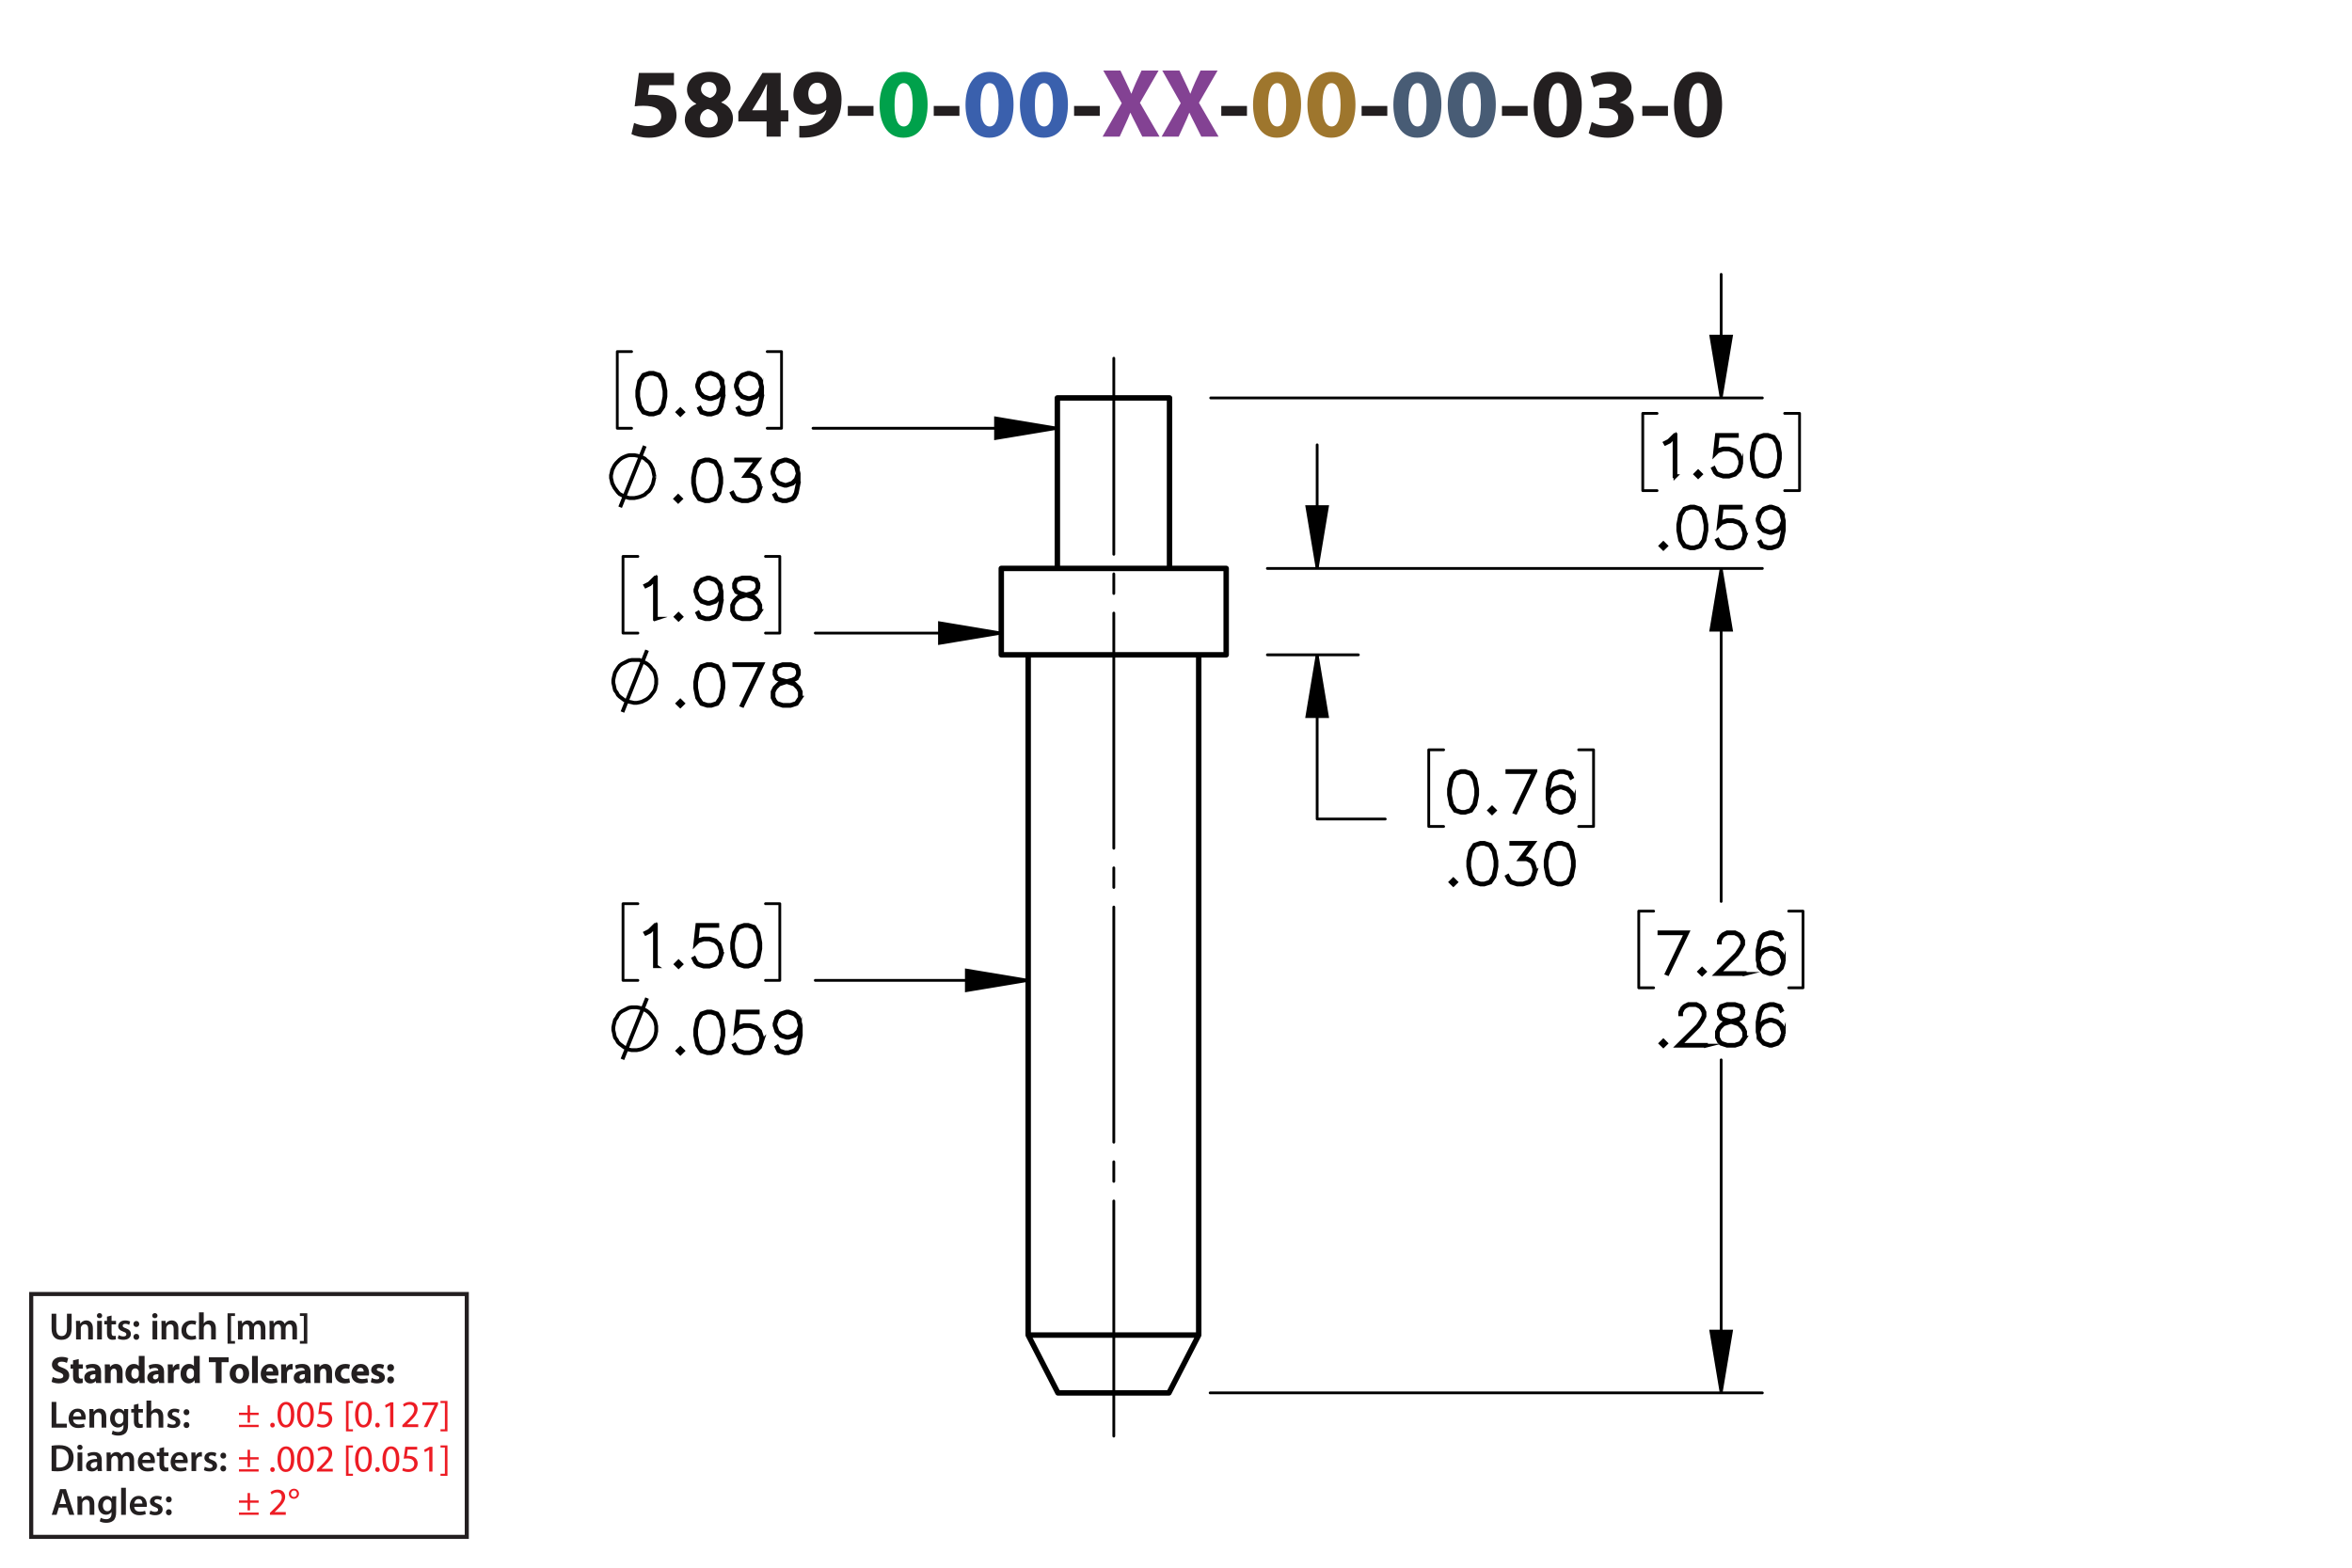 <?xml version="1.0" encoding="UTF-8"?><svg id="Layer_1" xmlns="http://www.w3.org/2000/svg" viewBox="0 0 432 288"><defs><style>.cls-1{stroke-dasharray:0 0 0 0 43.2 3.6 3.6 3.6;stroke-dashoffset:7.177px;}.cls-1,.cls-2,.cls-3,.cls-4,.cls-5,.cls-6{stroke:#000;}.cls-1,.cls-2,.cls-3,.cls-5,.cls-6,.cls-7{fill:none;}.cls-1,.cls-3,.cls-6{stroke-linecap:round;stroke-linejoin:round;}.cls-1,.cls-5,.cls-6{stroke-width:.51px;}.cls-8{fill:#834293;}.cls-2{stroke-width:.7px;}.cls-2,.cls-4,.cls-5{stroke-miterlimit:10;}.cls-9{fill:#9e762d;}.cls-4{stroke-width:.7px;}.cls-10{fill:#485c75;}.cls-11{fill:#00a14b;}.cls-12{fill:#ed1c24;}.cls-13{fill:#231f20;}.cls-14{fill:#3a60ad;}.cls-7{stroke:#231f20;stroke-width:.75px;}</style></defs><g><path class="cls-13" d="M123.79,15.648h-4.537l-.252,1.8c.252-.036,.468-.036,.756-.036,1.117,0,2.251,.252,3.079,.847,.882,.594,1.422,1.566,1.422,2.935,0,2.179-1.873,4.106-5.023,4.106-1.422,0-2.611-.324-3.259-.666l.486-2.052c.522,.252,1.585,.576,2.647,.576,1.134,0,2.341-.54,2.341-1.783,0-1.206-.955-1.945-3.295-1.945-.648,0-1.099,.036-1.585,.108l.774-6.14h6.446v2.251Z"/><path class="cls-13" d="M125.786,22.04c0-1.404,.81-2.377,2.088-2.935v-.054c-1.134-.576-1.692-1.53-1.692-2.557,0-1.98,1.783-3.295,4.123-3.295,2.737,0,3.871,1.585,3.871,3.007,0,1.008-.54,1.998-1.693,2.575v.054c1.135,.432,2.143,1.404,2.143,2.917,0,2.124-1.783,3.547-4.502,3.547-2.971,0-4.339-1.675-4.339-3.259Zm6.05-.09c0-1.026-.756-1.639-1.836-1.927-.9,.252-1.422,.9-1.422,1.747-.018,.846,.63,1.639,1.656,1.639,.972,0,1.603-.63,1.603-1.458Zm-3.079-5.546c0,.792,.72,1.296,1.657,1.585,.63-.18,1.188-.756,1.188-1.494,0-.72-.414-1.44-1.423-1.44-.936,0-1.422,.612-1.422,1.35Z"/><path class="cls-13" d="M140.799,25.101v-2.791h-5.186v-1.782l4.429-7.13h3.349v6.86h1.404v2.052h-1.404v2.791h-2.593Zm0-4.843v-2.593c0-.703,.036-1.422,.09-2.179h-.072c-.378,.756-.684,1.44-1.081,2.179l-1.566,2.557v.036h2.629Z"/><path class="cls-13" d="M146.81,23.121c.342,.036,.648,.036,1.188,0,.829-.054,1.675-.288,2.305-.72,.756-.522,1.261-1.278,1.477-2.161l-.054-.018c-.522,.54-1.278,.846-2.341,.846-1.98,0-3.655-1.386-3.655-3.655,0-2.287,1.837-4.213,4.412-4.213,3.007,0,4.429,2.305,4.429,5.042,0,2.431-.774,4.213-2.053,5.383-1.116,1.008-2.647,1.566-4.465,1.639-.468,.036-.936,.018-1.242,0v-2.143Zm1.656-5.87c0,1.009,.54,1.873,1.657,1.873,.738,0,1.26-.36,1.512-.774,.09-.162,.144-.342,.144-.684,0-1.243-.468-2.467-1.71-2.467-.936,0-1.621,.828-1.603,2.052Z"/><path class="cls-13" d="M160.437,19.465v1.818h-4.717v-1.818h4.717Z"/><path class="cls-11" d="M170.375,19.195c0,3.619-1.458,6.104-4.447,6.104-3.025,0-4.357-2.719-4.375-6.032,0-3.385,1.44-6.067,4.465-6.067,3.133,0,4.357,2.791,4.357,5.996Zm-6.068,.072c-.018,2.683,.63,3.961,1.692,3.961s1.639-1.333,1.639-3.997c0-2.593-.558-3.961-1.657-3.961-1.008,0-1.692,1.278-1.674,3.997Z"/><path class="cls-13" d="M176.223,19.465v1.818h-4.718v-1.818h4.718Z"/><path class="cls-14" d="M186.16,19.195c0,3.619-1.458,6.104-4.447,6.104-3.025,0-4.357-2.719-4.375-6.032,0-3.385,1.44-6.067,4.465-6.067,3.133,0,4.357,2.791,4.357,5.996Zm-6.068,.072c-.018,2.683,.63,3.961,1.692,3.961s1.639-1.333,1.639-3.997c0-2.593-.558-3.961-1.657-3.961-1.008,0-1.692,1.278-1.674,3.997Z"/><path class="cls-14" d="M196.15,19.195c0,3.619-1.458,6.104-4.447,6.104-3.025,0-4.357-2.719-4.375-6.032,0-3.385,1.44-6.067,4.465-6.067,3.133,0,4.357,2.791,4.357,5.996Zm-6.068,.072c-.018,2.683,.63,3.961,1.692,3.961s1.639-1.333,1.639-3.997c0-2.593-.558-3.961-1.657-3.961-1.008,0-1.692,1.278-1.674,3.997Z"/><path class="cls-13" d="M201.999,19.465v1.818h-4.718v-1.818h4.718Z"/><path class="cls-8" d="M209.811,25.101l-1.098-2.197c-.45-.846-.738-1.476-1.081-2.179h-.036c-.252,.703-.558,1.333-.936,2.179l-1.008,2.197h-3.133l3.511-6.14-3.385-5.996h3.151l1.062,2.215c.36,.738,.63,1.333,.918,2.017h.036c.288-.774,.522-1.315,.829-2.017l1.026-2.215h3.133l-3.421,5.924,3.601,6.212h-3.169Z"/><path class="cls-8" d="M220.648,25.101l-1.099-2.197c-.45-.846-.738-1.476-1.08-2.179h-.036c-.252,.703-.558,1.333-.936,2.179l-1.008,2.197h-3.133l3.511-6.14-3.385-5.996h3.151l1.062,2.215c.36,.738,.631,1.333,.919,2.017h.035c.288-.774,.522-1.315,.829-2.017l1.025-2.215h3.134l-3.422,5.924,3.602,6.212h-3.169Z"/><path class="cls-13" d="M229.035,19.465v1.818h-4.718v-1.818h4.718Z"/><path class="cls-9" d="M238.972,19.195c0,3.619-1.458,6.104-4.447,6.104-3.024,0-4.357-2.719-4.375-6.032,0-3.385,1.44-6.067,4.465-6.067,3.133,0,4.357,2.791,4.357,5.996Zm-6.067,.072c-.019,2.683,.63,3.961,1.692,3.961s1.639-1.333,1.639-3.997c0-2.593-.559-3.961-1.657-3.961-1.008,0-1.692,1.278-1.674,3.997Z"/><path class="cls-9" d="M248.962,19.195c0,3.619-1.459,6.104-4.447,6.104-3.025,0-4.357-2.719-4.376-6.032,0-3.385,1.44-6.067,4.466-6.067,3.133,0,4.357,2.791,4.357,5.996Zm-6.068,.072c-.018,2.683,.631,3.961,1.692,3.961,1.062,0,1.639-1.333,1.639-3.997,0-2.593-.558-3.961-1.656-3.961-1.009,0-1.692,1.278-1.675,3.997Z"/><path class="cls-13" d="M254.81,19.465v1.818h-4.718v-1.818h4.718Z"/><path class="cls-10" d="M264.747,19.195c0,3.619-1.458,6.104-4.447,6.104-3.024,0-4.357-2.719-4.375-6.032,0-3.385,1.44-6.067,4.465-6.067,3.133,0,4.357,2.791,4.357,5.996Zm-6.067,.072c-.019,2.683,.63,3.961,1.692,3.961s1.639-1.333,1.639-3.997c0-2.593-.559-3.961-1.657-3.961-1.008,0-1.692,1.278-1.674,3.997Z"/><path class="cls-10" d="M274.737,19.195c0,3.619-1.458,6.104-4.447,6.104-3.024,0-4.357-2.719-4.375-6.032,0-3.385,1.44-6.067,4.465-6.067,3.133,0,4.357,2.791,4.357,5.996Zm-6.067,.072c-.019,2.683,.63,3.961,1.692,3.961s1.639-1.333,1.639-3.997c0-2.593-.559-3.961-1.657-3.961-1.008,0-1.692,1.278-1.674,3.997Z"/><path class="cls-13" d="M280.586,19.465v1.818h-4.718v-1.818h4.718Z"/><path class="cls-13" d="M290.523,19.195c0,3.619-1.459,6.104-4.447,6.104-3.025,0-4.357-2.719-4.376-6.032,0-3.385,1.44-6.067,4.466-6.067,3.133,0,4.357,2.791,4.357,5.996Zm-6.068,.072c-.018,2.683,.631,3.961,1.692,3.961,1.062,0,1.639-1.333,1.639-3.997,0-2.593-.558-3.961-1.656-3.961-1.009,0-1.692,1.278-1.675,3.997Z"/><path class="cls-13" d="M292.356,22.419c.486,.252,1.603,.72,2.719,.72,1.423,0,2.143-.685,2.143-1.567,0-1.152-1.152-1.674-2.358-1.674h-1.116v-1.962h1.062c.919-.018,2.089-.36,2.089-1.351,0-.702-.576-1.224-1.728-1.224-.954,0-1.962,.414-2.448,.702l-.559-1.981c.702-.45,2.106-.882,3.619-.882,2.503,0,3.89,1.315,3.89,2.917,0,1.243-.702,2.215-2.143,2.719v.036c1.404,.252,2.538,1.315,2.538,2.845,0,2.07-1.818,3.583-4.789,3.583-1.513,0-2.791-.397-3.476-.829l.559-2.052Z"/><path class="cls-13" d="M306.361,19.465v1.818h-4.718v-1.818h4.718Z"/><path class="cls-13" d="M316.299,19.195c0,3.619-1.459,6.104-4.447,6.104-3.025,0-4.357-2.719-4.376-6.032,0-3.385,1.44-6.067,4.466-6.067,3.133,0,4.357,2.791,4.357,5.996Zm-6.068,.072c-.018,2.683,.631,3.961,1.693,3.961,1.062,0,1.638-1.333,1.638-3.997,0-2.593-.558-3.961-1.656-3.961-1.008,0-1.692,1.278-1.675,3.997Z"/></g><g><g><path class="cls-13" d="M9.48,257.546h.862v3.999h1.94v.722h-2.802v-4.721Z"/><path class="cls-13" d="M13.429,260.803c.021,.616,.504,.883,1.05,.883,.399,0,.686-.057,.946-.154l.126,.596c-.294,.118-.701,.21-1.191,.21-1.106,0-1.758-.68-1.758-1.724,0-.945,.574-1.835,1.667-1.835,1.106,0,1.471,.911,1.471,1.66,0,.161-.014,.287-.028,.364h-2.283Zm1.498-.603c.007-.315-.133-.833-.708-.833-.532,0-.756,.483-.791,.833h1.498Z"/><path class="cls-13" d="M16.431,259.871c0-.392-.007-.721-.028-1.016h.756l.042,.512h.021c.147-.267,.518-.589,1.085-.589,.595,0,1.211,.386,1.211,1.464v2.024h-.861v-1.926c0-.49-.182-.861-.651-.861-.343,0-.581,.245-.672,.504-.028,.077-.035,.182-.035,.28v2.003h-.868v-2.396Z"/><path class="cls-13" d="M23.552,258.856c-.014,.231-.028,.512-.028,.981v1.934c0,.714-.147,1.226-.504,1.548-.357,.315-.848,.413-1.317,.413-.434,0-.896-.091-1.191-.273l.19-.651c.217,.126,.581,.26,.995,.26,.56,0,.981-.295,.981-1.03v-.294h-.014c-.196,.301-.546,.504-.995,.504-.847,0-1.45-.7-1.45-1.666,0-1.121,.729-1.801,1.548-1.801,.518,0,.827,.253,.987,.532h.014l.035-.455h.75Zm-.89,1.366c0-.077-.007-.161-.028-.231-.091-.315-.336-.553-.701-.553-.483,0-.84,.42-.84,1.113,0,.581,.294,1.051,.834,1.051,.322,0,.602-.21,.7-.519,.021-.091,.035-.21,.035-.309v-.553Z"/><path class="cls-13" d="M25.434,257.882v.974h.819v.644h-.819v1.506c0,.413,.112,.631,.441,.631,.147,0,.259-.021,.336-.042l.014,.658c-.126,.049-.35,.084-.624,.084-.315,0-.581-.105-.742-.28-.182-.196-.266-.505-.266-.953v-1.603h-.49v-.644h.49v-.77l.84-.203Z"/><path class="cls-13" d="M26.903,257.294h.868v2.031h.014c.105-.161,.245-.294,.427-.393,.168-.098,.371-.154,.588-.154,.581,0,1.19,.386,1.19,1.478v2.01h-.861v-1.912c0-.497-.182-.868-.658-.868-.336,0-.575,.224-.665,.483-.028,.069-.035,.161-.035,.259v2.038h-.868v-4.973Z"/><path class="cls-13" d="M30.865,261.476c.196,.119,.567,.245,.875,.245,.378,0,.546-.154,.546-.379,0-.231-.14-.35-.56-.497-.665-.231-.945-.596-.939-.994,0-.603,.497-1.072,1.289-1.072,.378,0,.708,.099,.903,.203l-.168,.609c-.147-.084-.42-.195-.721-.195-.308,0-.477,.146-.477,.356,0,.218,.161,.322,.596,.477,.616,.224,.903,.539,.91,1.044,0,.616-.483,1.065-1.387,1.065-.413,0-.784-.099-1.037-.238l.169-.623Z"/><path class="cls-13" d="M33.721,259.438c0-.322,.224-.554,.532-.554,.315,0,.525,.231,.532,.554,0,.315-.21,.546-.532,.546-.315,0-.532-.231-.532-.546Zm0,2.359c0-.321,.224-.553,.532-.553,.315,0,.525,.224,.532,.553,0,.309-.21,.547-.532,.547-.315,0-.532-.238-.532-.547Z"/></g><g><path class="cls-13" d="M9.48,265.591c.378-.064,.862-.099,1.373-.099,.882,0,1.492,.183,1.926,.547,.456,.371,.735,.932,.735,1.736,0,.841-.287,1.471-.735,1.877-.469,.428-1.218,.644-2.136,.644-.504,0-.882-.027-1.163-.062v-4.644Zm.862,3.999c.119,.021,.301,.021,.476,.021,1.121,.008,1.786-.609,1.786-1.807,.007-1.044-.595-1.639-1.674-1.639-.273,0-.469,.021-.588,.049v3.376Z"/><path class="cls-13" d="M15.165,265.885c0,.259-.19,.462-.49,.462-.287,0-.477-.203-.477-.462,0-.267,.196-.47,.483-.47,.294,0,.476,.203,.483,.47Zm-.917,4.363v-3.411h.868v3.411h-.868Z"/><path class="cls-13" d="M17.958,270.248l-.056-.378h-.021c-.21,.266-.567,.455-1.008,.455-.686,0-1.072-.497-1.072-1.016,0-.861,.763-1.296,2.024-1.289v-.056c0-.225-.091-.596-.693-.596-.336,0-.686,.105-.917,.253l-.168-.56c.252-.154,.693-.302,1.233-.302,1.092,0,1.408,.693,1.408,1.437v1.232c0,.308,.014,.609,.049,.819h-.777Zm-.112-1.667c-.609-.014-1.19,.119-1.19,.638,0,.336,.217,.49,.49,.49,.343,0,.595-.225,.672-.47,.021-.062,.028-.133,.028-.189v-.47Z"/><path class="cls-13" d="M19.595,267.853c0-.392-.007-.721-.028-1.016h.743l.035,.505h.021c.169-.267,.477-.582,1.051-.582,.448,0,.798,.253,.945,.631h.014c.119-.19,.259-.329,.42-.428,.189-.133,.406-.203,.686-.203,.567,0,1.142,.386,1.142,1.478v2.01h-.841v-1.884c0-.567-.196-.903-.609-.903-.294,0-.511,.21-.602,.455-.021,.084-.042,.189-.042,.287v2.045h-.841v-1.975c0-.477-.189-.812-.588-.812-.322,0-.54,.252-.617,.49-.035,.084-.049,.182-.049,.279v2.018h-.84v-2.396Z"/><path class="cls-13" d="M26.141,268.784c.021,.616,.504,.883,1.05,.883,.399,0,.686-.057,.946-.154l.126,.596c-.294,.118-.701,.21-1.191,.21-1.106,0-1.758-.68-1.758-1.724,0-.945,.574-1.835,1.667-1.835,1.106,0,1.471,.911,1.471,1.66,0,.161-.014,.287-.028,.364h-2.283Zm1.498-.603c.007-.315-.133-.833-.708-.833-.532,0-.756,.483-.791,.833h1.498Z"/><path class="cls-13" d="M30.13,265.863v.974h.819v.644h-.819v1.506c0,.413,.112,.631,.441,.631,.147,0,.259-.021,.336-.042l.014,.658c-.126,.049-.35,.084-.624,.084-.315,0-.581-.105-.742-.28-.182-.196-.266-.505-.266-.953v-1.603h-.49v-.644h.49v-.77l.84-.203Z"/><path class="cls-13" d="M32.167,268.784c.021,.616,.504,.883,1.05,.883,.399,0,.686-.057,.946-.154l.126,.596c-.294,.118-.701,.21-1.191,.21-1.106,0-1.758-.68-1.758-1.724,0-.945,.574-1.835,1.667-1.835,1.106,0,1.471,.911,1.471,1.66,0,.161-.014,.287-.028,.364h-2.283Zm1.498-.603c.007-.315-.133-.833-.708-.833-.532,0-.756,.483-.791,.833h1.498Z"/><path class="cls-13" d="M35.17,267.937c0-.462-.007-.791-.028-1.1h.75l.028,.651h.028c.168-.483,.567-.729,.932-.729,.084,0,.133,.008,.203,.021v.812c-.07-.014-.147-.028-.252-.028-.413,0-.693,.267-.77,.651-.014,.077-.028,.168-.028,.267v1.765h-.861v-2.312Z"/><path class="cls-13" d="M37.62,269.457c.196,.119,.567,.245,.875,.245,.378,0,.546-.154,.546-.379,0-.231-.14-.35-.56-.497-.665-.231-.945-.596-.939-.994,0-.603,.497-1.072,1.289-1.072,.378,0,.708,.099,.903,.203l-.168,.609c-.147-.084-.42-.195-.721-.195-.308,0-.477,.146-.477,.356,0,.218,.161,.322,.596,.477,.616,.224,.903,.539,.91,1.044,0,.616-.483,1.065-1.387,1.065-.413,0-.784-.099-1.037-.238l.169-.623Z"/><path class="cls-13" d="M40.476,267.419c0-.322,.224-.554,.532-.554,.315,0,.525,.231,.532,.554,0,.315-.21,.546-.532,.546-.315,0-.532-.231-.532-.546Zm0,2.359c0-.321,.224-.553,.532-.553,.315,0,.525,.224,.532,.553,0,.309-.21,.547-.532,.547-.315,0-.532-.238-.532-.547Z"/></g><g><path class="cls-13" d="M9.691,252.973c.288,.147,.729,.294,1.184,.294,.49,0,.749-.203,.749-.511,0-.295-.224-.463-.791-.666-.784-.273-1.295-.707-1.295-1.394,0-.806,.672-1.422,1.786-1.422,.532,0,.924,.112,1.205,.238l-.238,.861c-.189-.091-.525-.224-.988-.224-.462,0-.686,.21-.686,.455,0,.301,.266,.435,.875,.665,.834,.309,1.226,.742,1.226,1.408,0,.791-.609,1.464-1.905,1.464-.539,0-1.071-.141-1.337-.287l.217-.883Z"/><path class="cls-13" d="M14.459,249.667v.981h.764v.784h-.764v1.24c0,.413,.098,.602,.42,.602,.133,0,.238-.014,.315-.027l.007,.805c-.14,.057-.392,.092-.693,.092-.343,0-.63-.119-.798-.294-.196-.203-.294-.533-.294-1.016v-1.401h-.455v-.784h.455v-.742l1.044-.238Z"/><path class="cls-13" d="M17.651,254.072l-.064-.343h-.021c-.224,.273-.574,.42-.981,.42-.693,0-1.106-.504-1.106-1.051,0-.89,.798-1.316,2.01-1.31v-.049c0-.183-.098-.441-.624-.441-.35,0-.721,.119-.945,.259l-.196-.686c.238-.133,.708-.301,1.331-.301,1.142,0,1.506,.673,1.506,1.478v1.191c0,.329,.014,.644,.049,.833h-.96Zm-.127-1.618c-.56-.007-.994,.126-.994,.54,0,.273,.182,.405,.42,.405,.266,0,.483-.175,.553-.392,.014-.056,.021-.119,.021-.183v-.371Z"/><path class="cls-13" d="M19.267,251.74c0-.428-.014-.792-.028-1.093h.924l.049,.469h.021c.14-.217,.49-.546,1.058-.546,.701,0,1.226,.462,1.226,1.471v2.031h-1.065v-1.898c0-.44-.154-.742-.539-.742-.294,0-.469,.203-.54,.399-.028,.064-.042,.168-.042,.267v1.975h-1.065v-2.332Z"/><path class="cls-13" d="M26.556,249.1v3.95c0,.385,.014,.791,.028,1.022h-.945l-.049-.504h-.014c-.217,.385-.63,.581-1.072,.581-.812,0-1.464-.693-1.464-1.758-.007-1.156,.714-1.821,1.534-1.821,.42,0,.749,.147,.903,.386h.014v-1.856h1.065Zm-1.065,2.998c0-.057-.007-.134-.014-.19-.063-.287-.294-.525-.624-.525-.483,0-.735,.435-.735,.974,0,.581,.287,.945,.729,.945,.308,0,.553-.21,.616-.511,.021-.077,.028-.154,.028-.245v-.448Z"/><path class="cls-13" d="M29.222,254.072l-.064-.343h-.021c-.224,.273-.574,.42-.981,.42-.693,0-1.106-.504-1.106-1.051,0-.89,.798-1.316,2.01-1.31v-.049c0-.183-.098-.441-.624-.441-.35,0-.721,.119-.945,.259l-.196-.686c.238-.133,.708-.301,1.331-.301,1.142,0,1.506,.673,1.506,1.478v1.191c0,.329,.014,.644,.049,.833h-.96Zm-.127-1.618c-.56-.007-.994,.126-.994,.54,0,.273,.182,.405,.42,.405,.266,0,.483-.175,.553-.392,.014-.056,.021-.119,.021-.183v-.371Z"/><path class="cls-13" d="M30.838,251.775c0-.505-.014-.834-.028-1.128h.917l.035,.63h.028c.175-.497,.595-.707,.924-.707,.098,0,.147,0,.224,.014v1.002c-.077-.014-.168-.028-.287-.028-.392,0-.658,.21-.729,.54-.014,.069-.021,.153-.021,.237v1.737h-1.065v-2.297Z"/><path class="cls-13" d="M36.685,249.1v3.95c0,.385,.014,.791,.028,1.022h-.945l-.049-.504h-.014c-.217,.385-.63,.581-1.072,.581-.812,0-1.464-.693-1.464-1.758-.007-1.156,.714-1.821,1.534-1.821,.42,0,.749,.147,.903,.386h.014v-1.856h1.065Zm-1.065,2.998c0-.057-.007-.134-.014-.19-.063-.287-.294-.525-.624-.525-.483,0-.735,.435-.735,.974,0,.581,.287,.945,.729,.945,.308,0,.553-.21,.616-.511,.021-.077,.028-.154,.028-.245v-.448Z"/><path class="cls-13" d="M39.63,250.248h-1.268v-.896h3.628v.896h-1.289v3.824h-1.072v-3.824Z"/><path class="cls-13" d="M45.77,252.321c0,1.254-.89,1.828-1.807,1.828-1.002,0-1.772-.658-1.772-1.765,0-1.107,.729-1.815,1.828-1.815,1.051,0,1.751,.722,1.751,1.751Zm-2.479,.035c0,.588,.245,1.029,.701,1.029,.413,0,.679-.413,.679-1.029,0-.512-.196-1.029-.679-1.029-.511,0-.701,.525-.701,1.029Z"/><path class="cls-13" d="M46.294,249.1h1.065v4.973h-1.065v-4.973Z"/><path class="cls-13" d="M48.905,252.699c.035,.441,.469,.651,.967,.651,.364,0,.658-.049,.945-.14l.14,.722c-.35,.14-.777,.21-1.24,.21-1.163,0-1.828-.673-1.828-1.744,0-.868,.54-1.828,1.73-1.828,1.107,0,1.527,.861,1.527,1.709,0,.182-.021,.343-.035,.42h-2.206Zm1.254-.729c0-.259-.112-.693-.603-.693-.448,0-.63,.406-.658,.693h1.261Z"/><path class="cls-13" d="M51.648,251.775c0-.505-.014-.834-.028-1.128h.917l.035,.63h.028c.175-.497,.595-.707,.924-.707,.098,0,.147,0,.224,.014v1.002c-.077-.014-.168-.028-.287-.028-.392,0-.658,.21-.729,.54-.014,.069-.021,.153-.021,.237v1.737h-1.065v-2.297Z"/><path class="cls-13" d="M56.123,254.072l-.064-.343h-.021c-.224,.273-.574,.42-.981,.42-.693,0-1.106-.504-1.106-1.051,0-.89,.798-1.316,2.01-1.31v-.049c0-.183-.098-.441-.624-.441-.35,0-.721,.119-.945,.259l-.196-.686c.238-.133,.708-.301,1.331-.301,1.142,0,1.506,.673,1.506,1.478v1.191c0,.329,.014,.644,.049,.833h-.96Zm-.127-1.618c-.56-.007-.994,.126-.994,.54,0,.273,.182,.405,.42,.405,.266,0,.483-.175,.553-.392,.014-.056,.021-.119,.021-.183v-.371Z"/><path class="cls-13" d="M57.739,251.74c0-.428-.014-.792-.028-1.093h.924l.049,.469h.021c.14-.217,.49-.546,1.058-.546,.701,0,1.226,.462,1.226,1.471v2.031h-1.065v-1.898c0-.44-.154-.742-.539-.742-.294,0-.469,.203-.54,.399-.028,.064-.042,.168-.042,.267v1.975h-1.065v-2.332Z"/><path class="cls-13" d="M64.278,253.988c-.189,.084-.546,.154-.953,.154-1.106,0-1.814-.673-1.814-1.751,0-1.002,.686-1.821,1.961-1.821,.28,0,.588,.049,.812,.133l-.168,.792c-.126-.057-.315-.105-.595-.105-.56,0-.924,.399-.917,.96,0,.63,.42,.959,.939,.959,.252,0,.448-.042,.609-.104l.126,.784Z"/><path class="cls-13" d="M65.551,252.699c.035,.441,.469,.651,.967,.651,.364,0,.658-.049,.945-.14l.14,.722c-.35,.14-.777,.21-1.24,.21-1.163,0-1.828-.673-1.828-1.744,0-.868,.54-1.828,1.73-1.828,1.107,0,1.527,.861,1.527,1.709,0,.182-.021,.343-.035,.42h-2.206Zm1.254-.729c0-.259-.112-.693-.603-.693-.448,0-.63,.406-.658,.693h1.261Z"/><path class="cls-13" d="M68.288,253.141c.196,.119,.602,.259,.917,.259,.322,0,.455-.111,.455-.287,0-.175-.105-.259-.504-.392-.707-.238-.981-.623-.974-1.029,0-.638,.546-1.121,1.394-1.121,.399,0,.756,.091,.966,.196l-.189,.735c-.154-.084-.448-.196-.742-.196-.259,0-.406,.105-.406,.28,0,.161,.133,.245,.553,.393,.651,.224,.924,.553,.932,1.058,0,.637-.504,1.106-1.485,1.106-.448,0-.848-.099-1.107-.238l.19-.764Z"/><path class="cls-13" d="M71.122,251.25c0-.379,.259-.644,.63-.644s.616,.259,.624,.644c0,.364-.252,.637-.63,.637-.364,0-.624-.273-.624-.637Zm0,2.262c0-.371,.259-.644,.63-.644s.616,.267,.624,.644c0,.364-.252,.638-.63,.638-.364,0-.624-.273-.624-.638Z"/></g><g><path class="cls-12" d="M45.923,258.166v1.365h1.583v.421h-1.583v1.4h-.448v-1.4h-1.583v-.421h1.583v-1.365h.448Zm1.583,3.586v.42h-3.614v-.42h3.614Z"/><path class="cls-12" d="M49.632,261.808c0-.259,.175-.441,.42-.441,.246,0,.414,.183,.414,.441,0,.252-.161,.441-.42,.441-.245,0-.413-.19-.413-.441Z"/><path class="cls-12" d="M54.058,259.847c0,1.548-.574,2.402-1.583,2.402-.889,0-1.492-.834-1.506-2.34,0-1.526,.659-2.367,1.583-2.367,.96,0,1.506,.855,1.506,2.305Zm-2.472,.07c0,1.184,.364,1.855,.924,1.855,.63,0,.932-.735,.932-1.897,0-1.121-.287-1.856-.925-1.856-.539,0-.931,.658-.931,1.898Z"/><path class="cls-12" d="M57.648,259.847c0,1.548-.574,2.402-1.583,2.402-.889,0-1.492-.834-1.506-2.34,0-1.526,.659-2.367,1.583-2.367,.96,0,1.506,.855,1.506,2.305Zm-2.472,.07c0,1.184,.364,1.855,.924,1.855,.63,0,.932-.735,.932-1.897,0-1.121-.287-1.856-.925-1.856-.539,0-.931,.658-.931,1.898Z"/><path class="cls-12" d="M60.931,258.138h-1.737l-.175,1.17c.105-.015,.203-.028,.371-.028,.35,0,.701,.077,.981,.245,.357,.203,.651,.596,.651,1.17,0,.89-.707,1.555-1.695,1.555-.497,0-.917-.141-1.135-.28l.154-.469c.189,.111,.56,.252,.974,.252,.581,0,1.079-.379,1.079-.988-.007-.588-.399-1.008-1.31-1.008-.259,0-.462,.027-.63,.049l.294-2.186h2.178v.519Z"/><path class="cls-12" d="M63.547,262.956v-5.582h1.282v.386h-.805v4.811h.805v.385h-1.282Z"/><path class="cls-12" d="M68.302,259.847c0,1.548-.574,2.402-1.583,2.402-.889,0-1.492-.834-1.506-2.34,0-1.526,.659-2.367,1.583-2.367,.96,0,1.506,.855,1.506,2.305Zm-2.472,.07c0,1.184,.364,1.855,.924,1.855,.63,0,.932-.735,.932-1.897,0-1.121-.287-1.856-.925-1.856-.539,0-.931,.658-.931,1.898Z"/><path class="cls-12" d="M68.916,261.808c0-.259,.175-.441,.42-.441,.245,0,.413,.183,.413,.441,0,.252-.161,.441-.42,.441-.245,0-.413-.19-.413-.441Z"/><path class="cls-12" d="M71.654,258.193h-.014l-.791,.428-.119-.47,.995-.532h.525v4.553h-.595v-3.978Z"/><path class="cls-12" d="M73.907,262.172v-.378l.483-.47c1.163-1.106,1.688-1.694,1.695-2.381,0-.463-.224-.89-.903-.89-.413,0-.756,.21-.966,.385l-.196-.434c.315-.267,.763-.463,1.289-.463,.981,0,1.394,.673,1.394,1.324,0,.841-.609,1.52-1.569,2.444l-.364,.336v.014h2.045v.512h-2.907Z"/><path class="cls-12" d="M80.454,257.619v.406l-1.982,4.146h-.637l1.975-4.027v-.014h-2.227v-.512h2.872Z"/><path class="cls-12" d="M82.188,257.367v5.589h-1.281v-.385h.805v-4.818h-.805v-.386h1.281Z"/></g><g><path class="cls-12" d="M45.923,266.336v1.365h1.583v.421h-1.583v1.4h-.448v-1.4h-1.583v-.421h1.583v-1.365h.448Zm1.583,3.586v.42h-3.614v-.42h3.614Z"/><path class="cls-12" d="M49.632,269.978c0-.259,.175-.441,.42-.441,.246,0,.414,.183,.414,.441,0,.252-.161,.441-.42,.441-.245,0-.413-.19-.413-.441Z"/><path class="cls-12" d="M54.058,268.017c0,1.548-.574,2.402-1.583,2.402-.889,0-1.492-.834-1.506-2.34,0-1.526,.659-2.367,1.583-2.367,.96,0,1.506,.855,1.506,2.305Zm-2.472,.07c0,1.184,.364,1.855,.924,1.855,.63,0,.932-.735,.932-1.897,0-1.121-.287-1.856-.925-1.856-.539,0-.931,.658-.931,1.898Z"/><path class="cls-12" d="M57.648,268.017c0,1.548-.574,2.402-1.583,2.402-.889,0-1.492-.834-1.506-2.34,0-1.526,.659-2.367,1.583-2.367,.96,0,1.506,.855,1.506,2.305Zm-2.472,.07c0,1.184,.364,1.855,.924,1.855,.63,0,.932-.735,.932-1.897,0-1.121-.287-1.856-.925-1.856-.539,0-.931,.658-.931,1.898Z"/><path class="cls-12" d="M58.213,270.342v-.378l.483-.47c1.163-1.106,1.688-1.694,1.695-2.381,0-.463-.224-.89-.903-.89-.413,0-.756,.21-.966,.385l-.196-.434c.315-.267,.763-.463,1.289-.463,.981,0,1.394,.673,1.394,1.324,0,.841-.609,1.52-1.569,2.444l-.364,.336v.014h2.045v.512h-2.907Z"/><path class="cls-12" d="M63.547,271.126v-5.582h1.282v.386h-.805v4.811h.805v.385h-1.282Z"/><path class="cls-12" d="M68.302,268.017c0,1.548-.574,2.402-1.583,2.402-.889,0-1.492-.834-1.506-2.34,0-1.526,.659-2.367,1.583-2.367,.96,0,1.506,.855,1.506,2.305Zm-2.472,.07c0,1.184,.364,1.855,.924,1.855,.63,0,.932-.735,.932-1.897,0-1.121-.287-1.856-.925-1.856-.539,0-.931,.658-.931,1.898Z"/><path class="cls-12" d="M68.916,269.978c0-.259,.175-.441,.42-.441,.245,0,.413,.183,.413,.441,0,.252-.161,.441-.42,.441-.245,0-.413-.19-.413-.441Z"/><path class="cls-12" d="M73.342,268.017c0,1.548-.574,2.402-1.583,2.402-.889,0-1.492-.834-1.506-2.34,0-1.526,.659-2.367,1.583-2.367,.96,0,1.506,.855,1.506,2.305Zm-2.472,.07c0,1.184,.364,1.855,.924,1.855,.63,0,.932-.735,.932-1.897,0-1.121-.287-1.856-.925-1.856-.539,0-.931,.658-.931,1.898Z"/><path class="cls-12" d="M76.624,266.308h-1.737l-.175,1.17c.105-.015,.203-.028,.371-.028,.35,0,.701,.077,.981,.245,.357,.203,.651,.596,.651,1.17,0,.89-.707,1.555-1.695,1.555-.497,0-.917-.141-1.135-.28l.154-.469c.189,.111,.56,.252,.974,.252,.581,0,1.079-.379,1.079-.988-.007-.588-.399-1.008-1.31-1.008-.259,0-.462,.027-.63,.049l.294-2.186h2.178v.519Z"/><path class="cls-12" d="M78.835,266.363h-.014l-.791,.428-.119-.47,.995-.532h.525v4.553h-.595v-3.978Z"/><path class="cls-12" d="M82.188,265.537v5.589h-1.281v-.385h.805v-4.818h-.805v-.386h1.281Z"/></g><g><path class="cls-13" d="M10.799,276.953l-.406,1.338h-.89l1.513-4.721h1.1l1.534,4.721h-.925l-.427-1.338h-1.498Zm1.352-.651l-.371-1.162c-.091-.287-.168-.609-.238-.883h-.014c-.07,.273-.14,.603-.224,.883l-.364,1.162h1.211Z"/><path class="cls-13" d="M14.235,275.896c0-.392-.007-.721-.028-1.016h.756l.043,.512h.021c.147-.267,.518-.589,1.085-.589,.595,0,1.211,.386,1.211,1.464v2.024h-.861v-1.926c0-.49-.182-.861-.651-.861-.343,0-.582,.245-.672,.504-.028,.077-.035,.182-.035,.28v2.003h-.868v-2.396Z"/><path class="cls-13" d="M21.356,274.88c-.014,.231-.028,.512-.028,.981v1.934c0,.714-.147,1.226-.504,1.548-.357,.315-.848,.413-1.317,.413-.434,0-.896-.091-1.191-.273l.19-.651c.217,.126,.581,.26,.995,.26,.56,0,.981-.295,.981-1.03v-.294h-.014c-.196,.301-.546,.504-.995,.504-.847,0-1.45-.7-1.45-1.666,0-1.121,.729-1.801,1.548-1.801,.518,0,.827,.253,.987,.532h.014l.035-.455h.75Zm-.89,1.366c0-.077-.007-.161-.028-.231-.091-.315-.336-.553-.701-.553-.483,0-.84,.42-.84,1.113,0,.581,.294,1.051,.834,1.051,.322,0,.602-.21,.7-.519,.021-.091,.035-.21,.035-.309v-.553Z"/><path class="cls-13" d="M22.25,273.318h.868v4.973h-.868v-4.973Z"/><path class="cls-13" d="M24.659,276.827c.021,.616,.504,.883,1.05,.883,.399,0,.686-.057,.946-.154l.126,.596c-.294,.118-.701,.21-1.191,.21-1.106,0-1.758-.68-1.758-1.724,0-.945,.574-1.835,1.667-1.835,1.106,0,1.471,.911,1.471,1.66,0,.161-.014,.287-.028,.364h-2.283Zm1.498-.603c.007-.315-.133-.833-.708-.833-.532,0-.756,.483-.791,.833h1.498Z"/><path class="cls-13" d="M27.619,277.5c.196,.119,.567,.245,.875,.245,.378,0,.546-.154,.546-.379,0-.231-.14-.35-.56-.497-.665-.231-.945-.596-.939-.994,0-.603,.497-1.072,1.289-1.072,.378,0,.708,.099,.903,.203l-.168,.609c-.147-.084-.42-.195-.721-.195-.308,0-.477,.146-.477,.356,0,.218,.161,.322,.596,.477,.616,.224,.903,.539,.91,1.044,0,.616-.483,1.065-1.387,1.065-.413,0-.784-.099-1.037-.238l.169-.623Z"/><path class="cls-13" d="M30.475,275.462c0-.322,.224-.554,.532-.554,.315,0,.525,.231,.532,.554,0,.315-.21,.546-.532,.546-.315,0-.532-.231-.532-.546Zm0,2.359c0-.321,.224-.553,.532-.553,.315,0,.525,.224,.532,.553,0,.309-.21,.547-.532,.547-.315,0-.532-.238-.532-.547Z"/></g><g><path class="cls-12" d="M45.923,274.285v1.365h1.583v.421h-1.583v1.4h-.448v-1.4h-1.583v-.421h1.583v-1.365h.448Zm1.583,3.586v.42h-3.614v-.42h3.614Z"/><path class="cls-12" d="M49.583,278.291v-.378l.483-.47c1.163-1.106,1.688-1.694,1.695-2.381,0-.463-.224-.89-.903-.89-.413,0-.756,.21-.966,.385l-.196-.434c.315-.267,.763-.463,1.289-.463,.981,0,1.394,.673,1.394,1.324,0,.841-.609,1.52-1.569,2.444l-.364,.336v.014h2.045v.512h-2.907Z"/><path class="cls-12" d="M54.917,274.404c0,.567-.455,.939-.939,.939-.546,0-.917-.413-.917-.904-.007-.539,.413-.945,.932-.945,.574,0,.924,.435,.924,.911Zm-1.478,.034c0,.322,.238,.575,.546,.575,.315,0,.553-.26,.553-.603,0-.26-.154-.589-.553-.589-.364,0-.546,.315-.546,.616Z"/></g><rect class="cls-7" x="5.735" y="237.725" width="80" height="44.612"/><g><path class="cls-13" d="M10.335,241.343v2.753c0,.924,.385,1.352,.967,1.352,.623,0,.995-.428,.995-1.352v-2.753h.861v2.696c0,1.457-.75,2.102-1.884,2.102-1.092,0-1.8-.609-1.8-2.094v-2.704h.861Z"/><path class="cls-13" d="M13.974,243.668c0-.392-.007-.721-.028-1.016h.756l.042,.512h.021c.147-.267,.518-.589,1.085-.589,.595,0,1.211,.386,1.211,1.464v2.024h-.861v-1.926c0-.49-.182-.861-.651-.861-.343,0-.581,.245-.672,.504-.028,.077-.035,.182-.035,.28v2.003h-.868v-2.396Z"/><path class="cls-13" d="M18.763,241.7c0,.259-.19,.462-.49,.462-.287,0-.477-.203-.477-.462,0-.267,.196-.47,.483-.47,.294,0,.476,.203,.483,.47Zm-.917,4.363v-3.411h.868v3.411h-.868Z"/><path class="cls-13" d="M20.491,241.679v.974h.819v.644h-.819v1.506c0,.413,.112,.631,.441,.631,.147,0,.259-.021,.336-.043l.014,.659c-.126,.049-.35,.084-.624,.084-.315,0-.581-.105-.742-.28-.182-.196-.266-.505-.266-.953v-1.603h-.49v-.644h.49v-.77l.84-.203Z"/><path class="cls-13" d="M21.786,245.273c.196,.118,.567,.245,.875,.245,.378,0,.546-.154,.546-.379,0-.231-.14-.35-.56-.497-.665-.231-.945-.595-.939-.994,0-.603,.497-1.072,1.289-1.072,.378,0,.708,.099,.903,.203l-.168,.609c-.147-.084-.42-.195-.721-.195-.308,0-.477,.146-.477,.356,0,.218,.161,.322,.596,.477,.616,.224,.903,.539,.91,1.044,0,.616-.483,1.065-1.387,1.065-.413,0-.784-.099-1.037-.238l.169-.623Z"/><path class="cls-13" d="M24.509,243.234c0-.322,.224-.554,.532-.554,.315,0,.525,.231,.532,.554,0,.315-.21,.546-.532,.546-.315,0-.532-.231-.532-.546Zm0,2.359c0-.321,.224-.553,.532-.553,.315,0,.525,.224,.532,.553,0,.309-.21,.547-.532,.547-.315,0-.532-.238-.532-.547Z"/><path class="cls-13" d="M28.93,241.7c0,.259-.19,.462-.49,.462-.287,0-.477-.203-.477-.462,0-.267,.196-.47,.483-.47,.294,0,.476,.203,.483,.47Zm-.917,4.363v-3.411h.868v3.411h-.868Z"/><path class="cls-13" d="M29.672,243.668c0-.392-.007-.721-.028-1.016h.756l.043,.512h.021c.147-.267,.518-.589,1.085-.589,.595,0,1.211,.386,1.211,1.464v2.024h-.861v-1.926c0-.49-.182-.861-.651-.861-.343,0-.582,.245-.672,.504-.028,.077-.035,.182-.035,.28v2.003h-.868v-2.396Z"/><path class="cls-13" d="M36.05,245.958c-.182,.084-.54,.176-.967,.176-1.065,0-1.758-.68-1.758-1.737,0-1.022,.7-1.821,1.898-1.821,.315,0,.637,.07,.834,.161l-.154,.644c-.14-.062-.343-.133-.651-.133-.659,0-1.051,.483-1.044,1.106,0,.7,.456,1.1,1.044,1.1,.301,0,.511-.064,.679-.133l.119,.637Z"/><path class="cls-13" d="M36.553,241.091h.868v2.031h.014c.105-.161,.245-.294,.427-.393,.168-.098,.371-.154,.588-.154,.581,0,1.19,.386,1.19,1.478v2.01h-.861v-1.912c0-.497-.182-.868-.658-.868-.336,0-.575,.224-.665,.483-.028,.069-.035,.161-.035,.259v2.038h-.868v-4.973Z"/><path class="cls-13" d="M41.795,246.848v-5.582h1.366v.497h-.728v4.595h.728v.49h-1.366Z"/><path class="cls-13" d="M43.713,243.668c0-.392-.007-.721-.028-1.016h.743l.035,.505h.021c.169-.267,.477-.582,1.051-.582,.448,0,.798,.253,.945,.631h.014c.119-.19,.259-.329,.42-.428,.189-.133,.406-.203,.686-.203,.567,0,1.142,.386,1.142,1.478v2.01h-.841v-1.884c0-.567-.196-.903-.609-.903-.294,0-.511,.21-.602,.455-.021,.084-.042,.189-.042,.287v2.045h-.841v-1.975c0-.477-.189-.812-.588-.812-.322,0-.54,.252-.617,.49-.035,.084-.049,.182-.049,.28v2.017h-.84v-2.396Z"/><path class="cls-13" d="M49.517,243.668c0-.392-.007-.721-.028-1.016h.743l.035,.505h.021c.168-.267,.476-.582,1.05-.582,.448,0,.798,.253,.945,.631h.014c.119-.19,.259-.329,.42-.428,.189-.133,.406-.203,.686-.203,.567,0,1.142,.386,1.142,1.478v2.01h-.84v-1.884c0-.567-.196-.903-.609-.903-.294,0-.511,.21-.602,.455-.021,.084-.042,.189-.042,.287v2.045h-.841v-1.975c0-.477-.189-.812-.588-.812-.322,0-.54,.252-.617,.49-.035,.084-.049,.182-.049,.28v2.017h-.84v-2.396Z"/><path class="cls-13" d="M56.44,241.259v5.589h-1.359v-.497h.721v-4.595h-.721v-.497h1.359Z"/></g></g><g><g><path class="cls-4" d="M271.308,146.036l-.353,1.8-.748,1.109-1.111,.357h-.737l-1.112-.357-.742-1.109-.359-1.8v-1.094l.359-1.8,.742-1.109,1.112-.368h.737l1.111,.368,.748,1.109,.353,1.8v1.094Zm-.159-.024v-1.045l-.358-1.765-.684-1.029-1.031-.343h-.693l-1.031,.343-.689,1.029-.353,1.765v1.045l.353,1.765,.689,1.029,1.031,.343h.693l1.031-.343,.684-1.029,.358-1.765Z"/><path class="cls-4" d="M274.519,148.875l-.469,.458-.469-.458,.469-.467,.469,.467Zm-.225,0l-.244-.243-.244,.243,.244,.244,.244-.244Z"/><path class="cls-4" d="M282.011,141.666l-3.64,7.587-.14-.055,3.51-7.369h-4.87v-.164h5.14Z"/><path class="cls-4" d="M289.062,147.106l-.363,1.099-.748,.741-1.102,.357h-.379l-1.102-.357-.748-.741-.363-1.457v-1.805l.353-1.8,.369-.736,.389-.373,1.102-.368h.738l1.121,.368,.369,.741-.144,.085-.35-.686-1.022-.343h-.692l-1.042,.343-.324,.338-.349,.691-.359,1.765v1.273l.204-.611,.748-.746,1.102-.368h.379l1.102,.368,.748,.746,.363,1.099v.378Zm-.159-.025v-.333l-.349-1.039-.684-.681-1.041-.349h-.339l-1.042,.349-.684,.681-.349,1.029,.349,1.382,.684,.686,1.042,.343h.339l1.041-.343,.684-.686,.349-1.039Z"/></g><g><path class="cls-4" d="M267.41,162.053l-.469,.458-.469-.458,.469-.467,.469,.467Zm-.225,0l-.244-.243-.244,.243,.244,.244,.244-.244Z"/><path class="cls-4" d="M274.847,159.214l-.353,1.8-.748,1.109-1.111,.357h-.737l-1.112-.357-.742-1.109-.359-1.8v-1.094l.359-1.8,.742-1.109,1.112-.367h.737l1.111,.367,.748,1.109,.353,1.8v1.094Zm-.159-.024v-1.045l-.358-1.765-.684-1.029-1.031-.343h-.693l-1.031,.343-.689,1.029-.353,1.765v1.045l.353,1.765,.689,1.029,1.031,.343h.693l1.031-.343,.684-1.029,.358-1.765Z"/><path class="cls-4" d="M281.955,160.283l-.363,1.099-.748,.741-1.102,.357h-1.092l-1.102-.357-.389-.378-.358-.722,.144-.079,.353,.701,.329,.338,1.042,.343h1.052l1.041-.343,.684-.686,.349-1.039v-.69l-.349-1.04-.339-.322-.684-.349h-1.216l2.144-2.849h-3.764v-.164h4.093l-2.144,2.849h.927l.748,.368,.379,.388,.363,1.099v.736Z"/><path class="cls-4" d="M289.062,159.214l-.353,1.8-.748,1.109-1.111,.357h-.737l-1.112-.357-.742-1.109-.359-1.8v-1.094l.359-1.8,.742-1.109,1.112-.367h.737l1.111,.367,.748,1.109,.353,1.8v1.094Zm-.159-.024v-1.045l-.358-1.765-.684-1.029-1.031-.343h-.693l-1.031,.343-.689,1.029-.353,1.765v1.045l.353,1.765,.689,1.029,1.031,.343h.693l1.031-.343,.684-1.029,.358-1.765Z"/></g><g><path class="cls-4" d="M309.937,171.289l-3.64,7.587-.14-.055,3.51-7.368h-4.87v-.164h5.14Z"/><path class="cls-4" d="M313.092,178.498l-.469,.458-.469-.458,.469-.467,.469,.467Zm-.225,0l-.244-.243-.244,.243,.244,.244,.244-.244Z"/><path class="cls-4" d="M320.449,178.926h-5.194l3.704-3.685,.702-1.059,.35-.696v-.671l-.35-.682-.334-.338-.688-.343h-1.386l-.683,.343-.34,.338-.349,.682v.338h-.159v-.378l.363-.746,.379-.373,.748-.367h1.471l.742,.367,.379,.373,.369,.746v.756l-.369,.731-.723,1.079-3.444,3.431h4.811v.154Z"/><path class="cls-4" d="M327.636,176.728l-.363,1.099-.748,.741-1.102,.357h-.379l-1.102-.357-.748-.741-.363-1.457v-1.805l.353-1.8,.369-.736,.389-.373,1.102-.367h.738l1.121,.367,.369,.741-.144,.085-.35-.686-1.022-.343h-.692l-1.042,.343-.324,.338-.349,.691-.359,1.765v1.273l.204-.611,.748-.746,1.102-.368h.379l1.102,.368,.748,.746,.363,1.099v.378Zm-.159-.025v-.333l-.349-1.039-.684-.681-1.041-.349h-.339l-1.042,.349-.684,.681-.349,1.029,.349,1.382,.684,.686,1.042,.343h.339l1.041-.343,.684-.686,.349-1.039Z"/></g><g><path class="cls-4" d="M305.983,191.675l-.469,.458-.469-.458,.469-.467,.469,.467Zm-.225,0l-.244-.243-.244,.243,.244,.244,.244-.244Z"/><path class="cls-4" d="M313.341,192.102h-5.194l3.704-3.685,.702-1.059,.35-.696v-.671l-.35-.682-.334-.338-.688-.343h-1.386l-.683,.343-.34,.338-.349,.682v.338h-.159v-.378l.363-.746,.379-.373,.748-.367h1.471l.742,.367,.379,.373,.369,.746v.756l-.369,.731-.723,1.079-3.444,3.431h4.811v.154Z"/><path class="cls-4" d="M320.528,190.626l-.742,1.119-1.111,.357h-1.451l-1.102-.357-.389-.378-.369-.741v-1.108l.369-.746,.743-.731,1.136-.377-.768-.185-.747-.378-.374-.751v-.756l.374-.761,1.126-.367h1.451l1.121,.367,.379,.761v.756l-.379,.751-.748,.378-.763,.185,.04,.01,1.092,.367,.748,.731,.363,.746v1.108Zm-.159-.04v-1.029l-.349-.681-.684-.696-1.052-.343-.339-.095-.334,.095-1.052,.343-.688,.696-.344,.681v1.029l.344,.682,.329,.338,1.042,.343h1.405l1.032-.343,.688-1.02Zm-.358-4.275v-.677l-.34-.661-1.022-.343h-1.405l-1.022,.343-.339,.661v.677l.339,.671,.684,.333,1.041,.269,1.042-.269,.683-.333,.34-.671Z"/><path class="cls-4" d="M327.636,189.905l-.363,1.099-.748,.741-1.102,.357h-.379l-1.102-.357-.748-.741-.363-1.457v-1.805l.353-1.8,.369-.736,.389-.373,1.102-.367h.738l1.121,.367,.369,.741-.144,.085-.35-.686-1.022-.343h-.692l-1.042,.343-.324,.338-.349,.691-.359,1.765v1.273l.204-.611,.748-.746,1.102-.368h.379l1.102,.368,.748,.746,.363,1.099v.378Zm-.159-.025v-.333l-.349-1.039-.684-.681-1.041-.349h-.339l-1.042,.349-.684,.681-.349,1.029,.349,1.382,.684,.686,1.042,.343h.339l1.041-.343,.684-.686,.349-1.039Z"/></g><g><path class="cls-4" d="M307.737,87.472h-.164v-7.294l-.936,.95-.728,.353-.08-.139,.702-.358,1.092-1.079h.114v7.568Z"/><path class="cls-4" d="M312.376,87.114l-.469,.458-.468-.458,.468-.467,.469,.467Zm-.225,0l-.244-.244-.244,.244,.244,.244,.244-.244Z"/><path class="cls-4" d="M319.81,85.344l-.364,1.099-.747,.741-1.102,.358h-1.091l-1.102-.358-.389-.378-.358-.721,.144-.08,.353,.701,.329,.338,1.041,.343h1.052l1.041-.343,.683-.686,.349-1.039v-.691l-.349-1.039-.683-.681-1.041-.348h-1.052l-1.041,.348-.498,.512,.384-3.516h3.647v.164h-3.502l-.324,2.899,.214-.204,1.102-.363h1.091l1.102,.363,.747,.746,.364,1.099v.736Z"/><path class="cls-4" d="M326.915,84.275l-.354,1.8-.747,1.108-1.111,.358h-.737l-1.111-.358-.742-1.108-.358-1.8v-1.094l.358-1.8,.742-1.109,1.111-.368h.737l1.111,.368,.747,1.109,.354,1.8v1.094Zm-.16-.025v-1.044l-.358-1.765-.683-1.029-1.031-.343h-.692l-1.031,.343-.689,1.029-.353,1.765v1.044l.353,1.765,.689,1.029,1.031,.343h.692l1.031-.343,.683-1.029,.358-1.765Z"/></g><g><path class="cls-4" d="M305.983,100.291l-.469,.458-.469-.458,.469-.467,.469,.467Zm-.225,0l-.244-.244-.244,.244,.244,.244,.244-.244Z"/><path class="cls-4" d="M313.42,97.452l-.353,1.8-.748,1.108-1.111,.358h-.737l-1.112-.358-.742-1.108-.359-1.8v-1.094l.359-1.8,.742-1.109,1.112-.368h.737l1.111,.368,.748,1.109,.353,1.8v1.094Zm-.159-.025v-1.044l-.358-1.765-.684-1.029-1.031-.343h-.693l-1.031,.343-.689,1.029-.353,1.765v1.044l.353,1.765,.689,1.029,1.031,.343h.693l1.031-.343,.684-1.029,.358-1.765Z"/><path class="cls-4" d="M320.528,98.521l-.363,1.099-.748,.741-1.102,.358h-1.092l-1.102-.358-.389-.378-.358-.721,.144-.08,.353,.701,.329,.338,1.042,.343h1.052l1.041-.343,.684-.686,.349-1.039v-.691l-.349-1.039-.684-.681-1.041-.348h-1.052l-1.042,.348-.499,.512,.384-3.516h3.649v.164h-3.505l-.323,2.899,.214-.204,1.102-.363h1.092l1.102,.363,.748,.746,.363,1.099v.736Z"/><path class="cls-4" d="M327.636,97.452l-.353,1.8-.369,.731-.389,.378-1.102,.358h-.737l-1.122-.358-.369-.741,.144-.085,.35,.686,1.022,.343h.693l1.041-.343,.324-.338,.35-.691,.358-1.765v-1.273l-.204,.612-.748,.746-1.102,.368h-.379l-1.102-.368-.748-.746-.363-1.099v-.378l.363-1.099,.748-.741,1.102-.368h.379l1.102,.368,.748,.741,.363,1.457v1.805Zm-.159-1.795l-.349-1.382-.684-.686-1.041-.343h-.339l-1.042,.343-.684,.686-.349,1.034v.338l.349,1.039,.684,.681,1.042,.348h.339l1.041-.348,.684-.681,.349-1.029Z"/></g><g><path class="cls-4" d="M122.218,72.871l-.354,1.8-.748,1.108-1.112,.358h-.738l-1.111-.358-.743-1.108-.359-1.8v-1.094l.359-1.8,.743-1.109,1.111-.368h.738l1.112,.368,.748,1.109,.354,1.8v1.094Zm-.16-.025v-1.044l-.359-1.765-.683-1.029-1.032-.343h-.693l-1.032,.343-.688,1.029-.353,1.765v1.044l.353,1.765,.688,1.029,1.032,.343h.693l1.032-.343,.683-1.029,.359-1.765Z"/><path class="cls-4" d="M125.428,75.71l-.469,.458-.469-.458,.469-.467,.469,.467Zm-.225,0l-.244-.244-.244,.244,.244,.244,.244-.244Z"/><path class="cls-4" d="M132.865,72.871l-.354,1.8-.369,.731-.389,.378-1.102,.358h-.738l-1.122-.358-.369-.741,.144-.085,.349,.686,1.022,.343h.693l1.042-.343,.324-.338,.349-.691,.359-1.765v-1.273l-.204,.612-.748,.746-1.102,.368h-.379l-1.102-.368-.748-.746-.364-1.099v-.378l.364-1.099,.748-.741,1.102-.368h.379l1.102,.368,.748,.741,.364,1.457v1.805Zm-.16-1.795l-.349-1.382-.683-.686-1.042-.343h-.339l-1.042,.343-.683,.686-.349,1.034v.338l.349,1.039,.683,.681,1.042,.348h.339l1.042-.348,.683-.681,.349-1.029Z"/><path class="cls-4" d="M139.974,72.871l-.354,1.8-.369,.731-.389,.378-1.102,.358h-.738l-1.122-.358-.369-.741,.144-.085,.349,.686,1.022,.343h.693l1.042-.343,.324-.338,.349-.691,.359-1.765v-1.273l-.204,.612-.748,.746-1.102,.368h-.379l-1.102-.368-.748-.746-.364-1.099v-.378l.364-1.099,.748-.741,1.102-.368h.379l1.102,.368,.748,.741,.364,1.457v1.805Zm-.16-1.795l-.349-1.382-.683-.686-1.042-.343h-.339l-1.042,.343-.683,.686-.349,1.034v.338l.349,1.039,.683,.681,1.042,.348h.339l1.042-.348,.683-.681,.349-1.029Z"/></g><path class="cls-2" d="M113.906,93.179l4.52-11.246m1.787,5.676l-.105-.525-.105-.525-.105-.42-.21-.42-.21-.42-.315-.42-.42-.315-.315-.315-.42-.21-.525-.21-.42-.105-.525-.105h-.946l-.42,.105-.525,.21-.42,.21-.42,.315-.315,.315-.315,.315-.315,.42-.21,.42-.21,.42-.105,.525-.105,.42v.525l.105,.42,.105,.525,.21,.42,.21,.42,.315,.42,.315,.42,.315,.315,.42,.21,.42,.21,.525,.21,.42,.105h.946l.525-.105,.42-.105,.525-.21,.42-.21,.315-.315,.42-.315,.315-.42,.21-.42,.21-.42,.105-.42,.105-.525,.105-.42"/><g><path class="cls-4" d="M125.034,91.636l-.469,.458-.469-.458,.469-.467,.469,.467Zm-.225,0l-.244-.244-.244,.244,.244,.244,.244-.244Z"/><path class="cls-4" d="M132.471,88.796l-.354,1.8-.748,1.108-1.112,.358h-.738l-1.111-.358-.743-1.108-.359-1.8v-1.094l.359-1.8,.743-1.109,1.111-.368h.738l1.112,.368,.748,1.109,.354,1.8v1.094Zm-.16-.025v-1.044l-.359-1.765-.683-1.029-1.032-.343h-.693l-1.032,.343-.688,1.029-.353,1.765v1.044l.353,1.765,.688,1.029,1.032,.343h.693l1.032-.343,.683-1.029,.359-1.765Z"/><path class="cls-4" d="M139.579,89.866l-.364,1.099-.748,.741-1.102,.358h-1.092l-1.102-.358-.389-.378-.359-.721,.144-.08,.354,.701,.329,.338,1.042,.343h1.052l1.042-.343,.683-.686,.349-1.039v-.691l-.349-1.039-.339-.323-.683-.348h-1.216l2.144-2.849h-3.764v-.164h4.092l-2.143,2.849h.927l.748,.368,.379,.388,.364,1.099v.736Z"/><path class="cls-4" d="M146.688,88.796l-.354,1.8-.369,.731-.389,.378-1.102,.358h-.738l-1.122-.358-.369-.741,.144-.085,.349,.686,1.022,.343h.693l1.042-.343,.324-.338,.349-.691,.359-1.765v-1.273l-.204,.612-.748,.746-1.102,.368h-.379l-1.102-.368-.748-.746-.364-1.099v-.378l.364-1.099,.748-.741,1.102-.368h.379l1.102,.368,.748,.741,.364,1.457v1.805Zm-.16-1.795l-.349-1.382-.683-.686-1.042-.343h-.339l-1.042,.343-.683,.686-.349,1.034v.338l.349,1.039,.683,.681,1.042,.348h.339l1.042-.348,.683-.681,.349-1.029Z"/></g><g><path class="cls-4" d="M120.464,113.673h-.165v-7.294l-.936,.95-.728,.353-.08-.139,.703-.358,1.091-1.079h.114v7.568Z"/><path class="cls-4" d="M125.103,113.315l-.469,.458-.468-.458,.468-.467,.469,.467Zm-.225,0l-.244-.244-.244,.244,.244,.244,.244-.244Z"/><path class="cls-4" d="M132.536,110.476l-.353,1.8-.369,.731-.389,.378-1.101,.358h-.738l-1.121-.358-.369-.741,.144-.085,.349,.686,1.021,.343h.693l1.041-.343,.324-.338,.349-.691,.359-1.765v-1.273l-.205,.612-.747,.746-1.101,.368h-.379l-1.101-.368-.748-.746-.364-1.099v-.378l.364-1.099,.748-.741,1.101-.368h.379l1.101,.368,.747,.741,.364,1.457v1.805Zm-.159-1.795l-.349-1.382-.683-.686-1.041-.343h-.339l-1.042,.343-.683,.686-.349,1.034v.338l.349,1.039,.683,.681,1.042,.348h.339l1.041-.348,.683-.681,.349-1.029Z"/><path class="cls-4" d="M139.641,112.266l-.742,1.119-1.111,.358h-1.45l-1.101-.358-.389-.378-.369-.741v-1.109l.369-.746,.742-.731,1.136-.378-.768-.184-.747-.378-.374-.75v-.756l.374-.761,1.126-.368h1.45l1.121,.368,.379,.761v.756l-.379,.75-.747,.378-.763,.184,.04,.01,1.091,.368,.747,.731,.364,.746v1.109Zm-.159-.04v-1.029l-.349-.681-.683-.696-1.051-.343-.339-.094-.334,.094-1.051,.343-.688,.696-.344,.681v1.029l.344,.681,.329,.338,1.042,.343h1.405l1.031-.343,.688-1.019Zm-.359-4.276v-.676l-.339-.661-1.022-.343h-1.405l-1.022,.343-.339,.661v.676l.339,.671,.683,.333,1.041,.269,1.042-.269,.683-.333,.339-.671Z"/></g><path class="cls-2" d="M114.326,130.807l4.52-11.352m1.682,5.676v-.42l-.105-.525-.105-.42-.21-.525-.315-.315-.315-.42-.315-.315-.42-.315-.42-.21-.42-.21-.42-.21h-1.472l-.525,.105-.42,.21-.42,.21-.42,.21-.42,.315-.315,.42-.21,.315-.315,.525-.105,.42-.105,.42-.105,.525v.525l.105,.42,.105,.525,.105,.42,.315,.42,.21,.42,.315,.315,.42,.315,.42,.315,.42,.21,.42,.105,.525,.105,.42,.105h.525l.525-.105,.42-.105,.42-.21,.42-.21,.42-.315,.315-.315,.315-.42,.315-.42,.21-.42,.105-.525,.105-.42v-.525"/><g><path class="cls-4" d="M125.424,129.231l-.469,.458-.469-.458,.469-.467,.469,.467Zm-.225,0l-.244-.244-.244,.244,.244,.244,.244-.244Z"/><path class="cls-4" d="M132.861,126.392l-.354,1.8-.748,1.108-1.112,.358h-.738l-1.111-.358-.743-1.108-.359-1.8v-1.094l.359-1.8,.743-1.109,1.111-.368h.738l1.112,.368,.748,1.109,.354,1.8v1.094Zm-.16-.025v-1.044l-.359-1.765-.683-1.029-1.032-.343h-.693l-1.032,.343-.688,1.029-.353,1.765v1.044l.353,1.765,.688,1.029,1.032,.343h.693l1.032-.343,.683-1.029,.359-1.765Z"/><path class="cls-4" d="M140.023,122.022l-3.639,7.588-.14-.055,3.509-7.369h-4.87v-.164h5.139Z"/><path class="cls-4" d="M147.077,128.182l-.743,1.119-1.112,.358h-1.451l-1.102-.358-.389-.378-.369-.741v-1.109l.369-.746,.743-.731,1.137-.378-.768-.184-.748-.378-.373-.75v-.756l.373-.761,1.127-.368h1.451l1.122,.368,.379,.761v.756l-.379,.75-.748,.378-.763,.184,.04,.01,1.091,.368,.748,.731,.364,.746v1.109Zm-.16-.04v-1.029l-.349-.681-.683-.696-1.052-.343-.339-.094-.334,.094-1.052,.343-.688,.696-.344,.681v1.029l.344,.681,.329,.338,1.042,.343h1.406l1.032-.343,.688-1.019Zm-.359-4.276v-.676l-.339-.661-1.022-.343h-1.406l-1.022,.343-.339,.661v.676l.339,.671,.683,.333,1.042,.269,1.042-.269,.683-.333,.339-.671Z"/></g><g><path class="cls-4" d="M120.466,177.491h-.165v-7.294l-.936,.949-.728,.353-.08-.14,.703-.357,1.091-1.079h.114v7.567Z"/><path class="cls-4" d="M125.105,177.133l-.469,.458-.468-.458,.468-.467,.469,.467Zm-.225,0l-.244-.243-.244,.243,.244,.244,.244-.244Z"/><path class="cls-4" d="M132.538,175.363l-.364,1.099-.747,.741-1.101,.357h-1.091l-1.101-.357-.389-.378-.359-.722,.144-.079,.354,.701,.329,.338,1.042,.343h1.051l1.041-.343,.683-.686,.349-1.039v-.69l-.349-1.04-.683-.681-1.041-.348h-1.051l-1.042,.348-.498,.512,.383-3.515h3.647v.164h-3.503l-.324,2.898,.214-.204,1.101-.362h1.091l1.101,.362,.747,.746,.364,1.099v.736Z"/><path class="cls-4" d="M139.643,174.294l-.353,1.8-.748,1.109-1.111,.357h-.738l-1.111-.357-.743-1.109-.358-1.8v-1.094l.358-1.8,.743-1.109,1.111-.367h.738l1.111,.367,.748,1.109,.353,1.8v1.094Zm-.159-.024v-1.045l-.359-1.765-.683-1.029-1.031-.343h-.693l-1.031,.343-.688,1.029-.353,1.765v1.045l.353,1.765,.688,1.029,1.031,.343h.693l1.031-.343,.683-1.029,.359-1.765Z"/></g><path class="cls-2" d="M114.326,194.607l4.52-11.246m1.682,5.571v-.42l-.105-.525-.105-.42-.21-.42-.315-.42-.315-.42-.315-.315-.42-.315-.42-.21-.42-.21-.42-.105-.525-.105h-.946l-.525,.105-.42,.21-.42,.21-.42,.21-.42,.315-.315,.42-.21,.42-.315,.42-.105,.42-.105,.42-.105,.525v.525l.105,.42,.105,.525,.105,.42,.315,.42,.21,.42,.315,.315,.42,.315,.42,.315,.42,.21,.42,.21,.525,.105h.946l.525-.105,.42-.105,.42-.21,.42-.21,.42-.315,.315-.315,.315-.42,.315-.42,.21-.42,.105-.42,.105-.525v-.525"/><g><path class="cls-4" d="M125.424,193.046l-.469,.458-.469-.458,.469-.467,.469,.467Zm-.225,0l-.244-.243-.244,.243,.244,.244,.244-.244Z"/><path class="cls-4" d="M132.861,190.207l-.354,1.8-.748,1.109-1.112,.357h-.738l-1.111-.357-.743-1.109-.359-1.8v-1.094l.359-1.8,.743-1.109,1.111-.367h.738l1.112,.367,.748,1.109,.354,1.8v1.094Zm-.16-.024v-1.045l-.359-1.765-.683-1.029-1.032-.343h-.693l-1.032,.343-.688,1.029-.353,1.765v1.045l.353,1.765,.688,1.029,1.032,.343h.693l1.032-.343,.683-1.029,.359-1.765Z"/><path class="cls-4" d="M139.969,191.276l-.364,1.099-.748,.741-1.102,.357h-1.092l-1.102-.357-.389-.378-.359-.722,.144-.079,.354,.701,.329,.338,1.042,.343h1.052l1.042-.343,.683-.686,.349-1.039v-.69l-.349-1.04-.683-.681-1.042-.348h-1.052l-1.042,.348-.498,.512,.384-3.515h3.649v.164h-3.504l-.324,2.898,.214-.204,1.102-.362h1.092l1.102,.362,.748,.746,.364,1.099v.736Z"/><path class="cls-4" d="M147.077,190.207l-.354,1.8-.369,.731-.389,.378-1.102,.357h-.738l-1.122-.357-.369-.741,.144-.085,.349,.686,1.022,.343h.693l1.042-.343,.324-.338,.349-.691,.359-1.765v-1.273l-.204,.611-.748,.746-1.102,.368h-.379l-1.102-.368-.748-.746-.364-1.099v-.378l.364-1.099,.748-.741,1.102-.367h.379l1.102,.367,.748,.741,.364,1.457v1.805Zm-.16-1.795l-.349-1.382-.683-.686-1.042-.343h-.339l-1.042,.343-.683,.686-.349,1.034v.338l.349,1.039,.683,.682,1.042,.348h.339l1.042-.348,.683-.682,.349-1.029Z"/></g><path class="cls-5" d="M188.847,180.102l-11.352,1.892v-3.784l11.352,1.892m-4.94-63.8l-11.352,1.892v-3.784l11.352,1.892m10.3-37.629l-11.352,1.892v-3.784l11.352,1.892m121.925-5.571l-1.892-11.352h3.784l-1.892,11.352m0,31.322l1.892,11.352h-3.784l1.892-11.352m0,151.46l-1.892-11.352h3.784l-1.892,11.352m0-151.46l1.892,11.352h-3.784l1.892-11.352m-74.206,0l-1.892-11.352h3.784l-1.892,11.352m0,15.871l1.892,11.352h-3.784l1.892-11.352"/><line class="cls-1" x1="204.576" y1="65.808" x2="204.576" y2="266.4"/><path class="cls-6" d="M188.847,180.102h-39.1m-6.517,0h-2.628m2.628-14.084v14.084m-2.628-14.084h2.628m-28.799,14.084h2.733m-2.733-14.084v14.084m2.733-14.084h-2.733m69.476-49.716h-34.16m-6.517,0h-2.628m2.628-14.084v14.084m-2.628-14.084h2.628m-28.799,14.084h2.733m-2.733-14.084v14.084m2.733-14.084h-2.733m79.776-23.544h-44.881m-5.781,0h-2.628m2.628-14.084v14.084m-2.628-14.084h2.628m-30.166,14.084h2.628m-2.628-14.084v14.084m2.628-14.084h-2.628m202.752,8.514v-22.703m0,54.025v22.703m-93.756-54.025h101.323m-90.918,31.322h90.918m6.832-14.295h-2.733m2.733-14.19v14.19m-2.733-14.19h2.733m-28.799,14.19h2.628m-2.628-14.19v14.19m2.628-14.19h-2.628m14.4,179.944v-61.172m0-90.287v61.172m-93.861,90.287h101.429M232.782,104.425h90.918m7.463,77.044h-2.628m2.628-14.084v14.084m-2.628-14.084h2.628m-30.166,14.084h2.733m-2.733-14.084v14.084m2.733-14.084h-2.733m-59.07-62.959v-22.703m0,68.74v-30.166m12.508,30.166h-12.508m-9.144-46.037h16.712m-16.712,15.871h16.712m43.199,31.532h-2.733m2.733-14.084v14.084m-2.733-14.084h2.733m-30.271,14.084h2.733m-2.733-14.084v14.084m2.733-14.084h-2.733"/><path d="M188.847,180.102l-11.352,1.892v-3.784m6.412-61.908l-11.352,1.892v-3.784m21.652-35.736l-11.352,1.892v-3.784m133.276-3.679l-1.892-11.352h3.784m-1.892,42.674l1.892,11.352h-3.784m1.892,140.108l-1.892-11.352h3.784m-1.892-140.108l1.892,11.352h-3.784m-72.314-11.352l-1.892-11.352h3.784m-1.892,27.223l1.892,11.352h-3.784"/><path class="cls-3" d="M214.809,73.103h-10.3m0,0h-10.3m20.496,182.782h-10.195m0,0h-10.195m25.856-10.616h-15.661m0,0h-15.661m36.367-140.844h-20.706m0,0h-20.601m41.307,15.871h-20.706m0,0h-20.601m10.3-47.193v31.322m20.601,0v-31.322m-.105,182.782l5.466-10.616m-31.322,0l5.466,10.616m-5.466-135.589v124.973m31.322,0V120.296m-36.262-15.871v15.871m41.307,0v-15.871"/></g></svg>